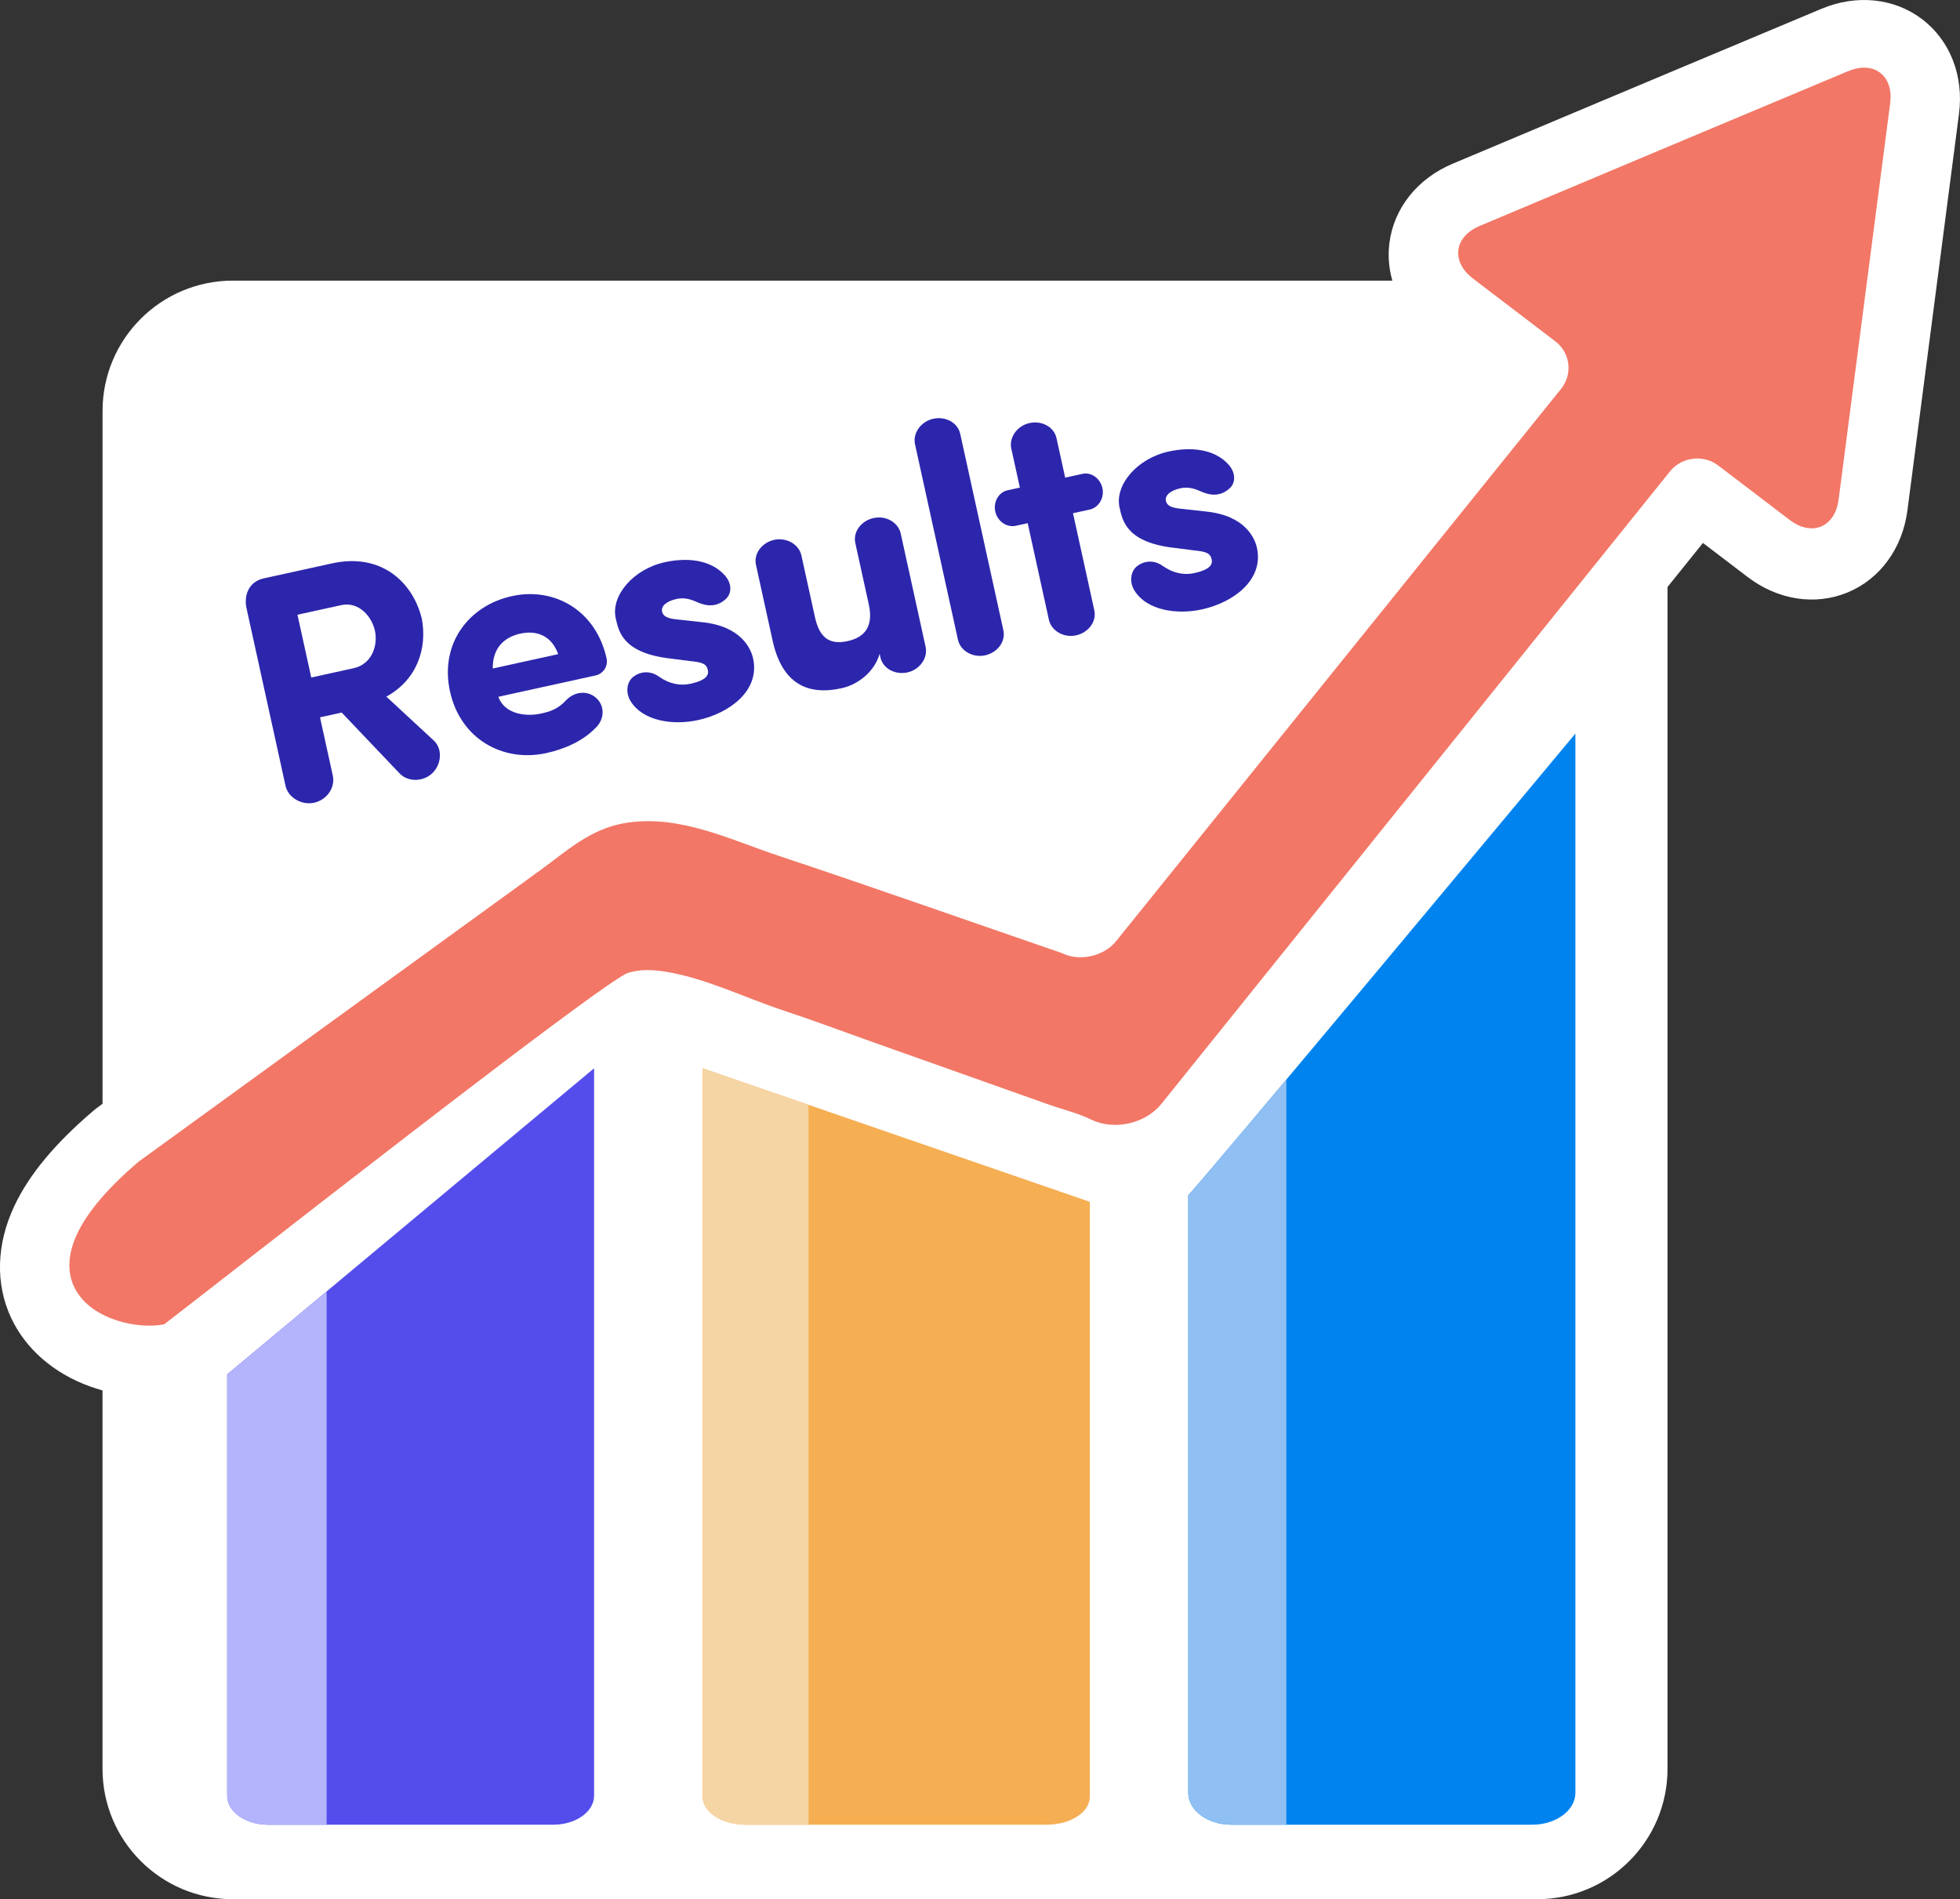 <?xml version="1.0" encoding="UTF-8"?>
<svg id="Layer_2" data-name="Layer 2" xmlns="http://www.w3.org/2000/svg" xmlns:xlink="http://www.w3.org/1999/xlink" viewBox="0 0 2137.34 2070.87">
  <rect x="0" y="0" width="2137.34" height="2070.87" fill="#333333" stroke="none"/>
  <defs>
    <style>
      .cls-1 {
        fill: #f27766;
        stroke: #f27766;
        stroke-miterlimit: 10;
        stroke-width: 15px;
      }

      .cls-2 {
        fill: #b4b4fc;
      }

      .cls-3 {
        clip-path: url(#clippath-1);
      }

      .cls-4 {
        clip-path: url(#clippath-2);
      }

      .cls-5 {
        fill: #fff;
      }

      .cls-6 {
        fill: #2c26ac;
      }

      .cls-7 {
        fill: #f6d5a4;
      }

      .cls-8 {
        fill: #544deb;
      }

      .cls-9 {
        fill: #0083ef;
      }

      .cls-10 {
        fill: #90bff3;
      }

      .cls-11 {
        fill: #f5ae52;
      }

      .cls-12 {
        clip-path: url(#clippath);
      }
    </style>
    <clipPath id="clippath">
      <path class="cls-8" d="M247.76,1498.58v459.56c0,17.33,20,31.5,44.45,31.5h311.18c24.45,0,44.45-14.18,44.45-31.5v-793.27l-400.08,333.7Z"/>
    </clipPath>
    <clipPath id="clippath-1">
      <path class="cls-9" d="M1295.76,1303.13v651.75c0,19.12,21.11,34.76,46.91,34.76h328.36c25.8,0,46.91-15.64,46.91-34.76V799.85s-416.27,499.79-422.17,503.28Z"/>
    </clipPath>
    <clipPath id="clippath-2">
      <path class="cls-11" d="M766.23,1164.87v794.46c0,16.67,21.11,30.31,46.91,30.31h328.36c25.8,0,46.91-13.64,46.91-30.31v-648.87l-422.17-145.59Z"/>
    </clipPath>
  </defs>
  <g id="Results">
    <path class="cls-5" d="M2096.16,21.03c-30.48-23.24-71.62-27.49-110.05-11.37l-159.6,66.93c-22.68,9.51-59.77,25.09-82.45,34.63l-159.99,67.31c-38.33,16.12-64.1,48.41-68.93,86.38-1.77,13.93-.62,27.82,3.18,41.08H253.99c-78.52,0-142.17,63.65-142.17,142.17v755.43l-4.92,3.57c-1.76,1.27-3.46,2.62-5.12,4.03-41.7,35.55-69.8,69.34-85.9,103.28-19.78,41.71-21.15,85.16-3.85,122.32,15.87,34.08,46.55,60.75,86.38,75.08,4.39,1.58,8.86,2.98,13.39,4.24v412.6c0,78.52,63.65,142.17,142.17,142.17h1422.26c78.52,0,142.17-63.65,142.17-142.17V640.05l38.63-48.03,48.73,37.14c33.08,25.22,73.93,31.47,109.26,16.73,35.34-14.74,59.63-48.16,64.99-89.4l56.23-432.36c5.37-41.32-9.62-79.87-40.1-103.11Z"/>
    <g>
      <g>
        <path class="cls-8" d="M247.76,1498.58v459.56c0,17.33,20,31.5,44.45,31.5h311.18c24.45,0,44.45-14.18,44.45-31.5v-793.27l-400.08,333.7Z"/>
        <g class="cls-12">
          <rect class="cls-2" x="50.78" y="1150.69" width="305.41" height="853.14"/>
        </g>
      </g>
      <g>
        <path class="cls-9" d="M1295.76,1303.13v651.75c0,19.12,21.11,34.76,46.91,34.76h328.36c25.8,0,46.91-15.64,46.91-34.76V799.85s-416.27,499.79-422.17,503.28Z"/>
        <g class="cls-3">
          <rect class="cls-10" x="1188.22" y="791.59" width="214.49" height="1206.31"/>
        </g>
      </g>
      <g>
        <path class="cls-11" d="M766.23,1164.87v794.46c0,16.67,21.11,30.31,46.91,30.31h328.36c25.8,0,46.91-13.64,46.91-30.31v-648.87l-422.17-145.59Z"/>
        <g class="cls-4">
          <rect class="cls-7" x="603.92" y="1011.27" width="277.82" height="1131.97"/>
        </g>
      </g>
      <path class="cls-1" d="M2018.34,84.47l-159.6,66.93c-22.66,9.5-59.72,25.07-82.37,34.6l-160,67.31c-22.65,9.53-25.19,29.5-5.65,44.4l89.94,68.55c19.54,14.89,23.05,42.84,7.79,62.09l-485.42,602.48c-15.25,19.26-45.78,26.18-67.85,15.38-102.96-35.42-205.67-71.69-308.97-106.1-52-17.32-106.55-44.59-162.87-35.34-36.48,5.99-60.67,29.09-89.25,49.8-19.14,13.87-353.73,256.65-429.81,311.86-2.83,2.05-5.65,4.1-8.48,6.15-148.3,126.42-32.08,173.11,20.12,164.39,53.7-41.13,476.06-372.8,505.57-382.92,14.55-4.99,30.46-4.37,45.64-1.9,44.98,7.3,87.07,28.53,130.09,42.75,32.96,10.89,65.53,23.16,98.25,34.77,63.12,22.4,126.24,44.8,189.37,67.2,15.7,5.57,33.22,9.77,48.21,17.11,22.07,10.8,52.6,3.89,67.85-15.37l554.12-689.03c15.25-19.26,43.72-22.83,63.26-7.94l77.96,59.41c19.54,14.89,38.12,7.14,41.28-17.22l22.36-171.88c3.17-24.37,8.35-64.23,11.52-88.59l22.36-171.88c3.17-24.36-12.78-36.52-35.43-27.02Z"/>
      <g>
        <path class="cls-6" d="M421.31,759.6l52,48.13c9.38,9.04,8.28,25.92-2.16,35.62-9.82,9.18-26.04,9.42-35.07.31l-63.48-66.7-23.64,5.19,13.95,63.52c2.87,13.06-6.37,26.55-20.49,29.65-13.41,2.95-28.24-5.63-31.03-18.34l-42.71-194.43c-2.82-14.55,3.36-28.48,18.89-31.89l74.46-16.35c54.34-11.94,88.63,21.22,98.01,60.59,5.92,31.99-5.06,66.21-38.73,84.71ZM324.38,670.29l15.04,68.46,46.23-10.15c20.11-4.42,26.67-25.09,23.18-40.97-3.33-15.17-17.4-32.06-36.81-27.79l-47.64,10.46Z"/>
        <path class="cls-6" d="M649.29,793.86c-14.18,14.58-34.15,23.04-53.56,27.3-47.28,10.39-93.62-15.32-105.01-67.19-11.39-51.87,20.14-93.57,67.42-103.95,46.93-10.31,91.93,16.06,103.33,67.93,1.94,8.82-4.08,16.8-11.84,18.51l-106.21,23.33c6.65,18.51,29.26,22.06,46.55,18.26,9.88-2.17,18.19-4.74,26.88-14.04,9.59-10.24,22.76-10.92,31.6-4.35,11.5,8.57,11.3,24.52.86,34.21ZM608.66,713.27c-6.89-19.57-22.82-26.43-41.17-22.4-18.35,4.03-30.45,16.31-30.11,38.06l71.28-15.66Z"/>
        <path class="cls-6" d="M690.97,737.73c9.85-7.34,21.09-5,27.78.19,10.92,7.59,22.59,10.2,34.23,7.65,10.94-2.4,20.78-6.41,18.92-14.88-1.55-7.06-6.33-8.6-19.18-9.84l-20.17-2.6c-53.04-5.73-57.81-29.1-61.14-44.28-5.35-24.35,18.98-53.36,53.56-60.96,23.64-5.19,49.62-3.13,65.25,14.15,8.32,9.27,7.75,20.12,1.27,25.98-9.54,8.75-20.32,8.53-32.26,3.02-8.22-3.74-15.04-4.47-21.39-3.07-10.59,2.33-17.22,7.48-15.83,13.83,1.16,5.29,6.09,7.54,16.67,8.54l26.91,2.97c42.74,4.3,53.34,28.97,55.66,39.56,7.67,34.93-25.38,59.58-59.96,67.18-26.47,5.81-59.92,1.69-73.74-20.79-5.78-9.46-3.95-21.33,3.4-26.64Z"/>
        <path class="cls-6" d="M959.22,712.84c-5.18,18.52-22.26,33.37-41.67,37.64-37.05,8.14-64.72-5.02-75.03-51.95l-18.14-82.57c-2.71-12.35,6.49-24.36,19.9-27.3,13.06-2.87,26.52,4.53,29.51,16.45l14.88,67.75c4.81,21.88,15.25,30.68,35.71,26.19,17.29-3.8,28.56-14.78,23.06-39.83l-14.73-67.05c-2.71-12.35,6.49-24.36,19.9-27.3s26.52,4.53,29.51,16.45l27.36,124.56c2.28,12.07-6.84,24.44-19.9,27.3-13.41,2.95-26.79-4.1-29.51-16.45l-.85-3.88Z"/>
        <path class="cls-6" d="M1094.16,687.27c2.71,12.35-6.49,24.36-19.9,27.3-13.06,2.87-26.52-4.53-29.51-16.45l-47.05-214.19c-2.28-12.07,6.84-24.44,19.9-27.3,13.41-2.95,26.79,4.1,29.51,16.45l47.05,214.19Z"/>
        <path class="cls-6" d="M1112.14,531.66l-9.46-43.05c-2.28-12.07,6.84-24.44,19.9-27.3,13.41-2.95,26.79,4.1,29.51,16.45l9.46,43.05,18.7-4.11c9.88-2.17,19.58,4.95,21.91,15.53,2.25,10.23-3.58,20.76-13.38,23.28l-18.7,4.11,23.25,105.86c2.71,12.35-6.49,24.36-19.9,27.3-13.06,2.87-26.52-4.53-29.51-16.45l-23.25-105.86-13.41,2.95c-9.96,1.82-19.66-5.3-21.91-15.53-2.33-10.59,3.5-21.11,13.38-23.28l13.41-2.95Z"/>
        <path class="cls-6" d="M1240.38,617.05c9.85-7.34,21.09-5,27.78.19,10.92,7.59,22.59,10.2,34.23,7.65,10.94-2.4,20.78-6.41,18.92-14.88-1.55-7.06-6.33-8.6-19.18-9.84l-20.17-2.6c-53.04-5.73-57.81-29.1-61.14-44.28-5.35-24.35,18.98-53.36,53.56-60.96,23.64-5.19,49.62-3.13,65.25,14.15,8.32,9.27,7.75,20.12,1.27,25.98-9.54,8.75-20.32,8.53-32.26,3.02-8.22-3.74-15.04-4.47-21.39-3.07-10.59,2.33-17.22,7.48-15.83,13.83,1.16,5.29,6.09,7.54,16.67,8.54l26.91,2.97c42.74,4.3,53.34,28.97,55.66,39.56,7.67,34.93-25.38,59.58-59.96,67.18-26.47,5.81-59.92,1.69-73.74-20.79-5.78-9.46-3.95-21.33,3.4-26.64Z"/>
      </g>
    </g>
  </g>
</svg>